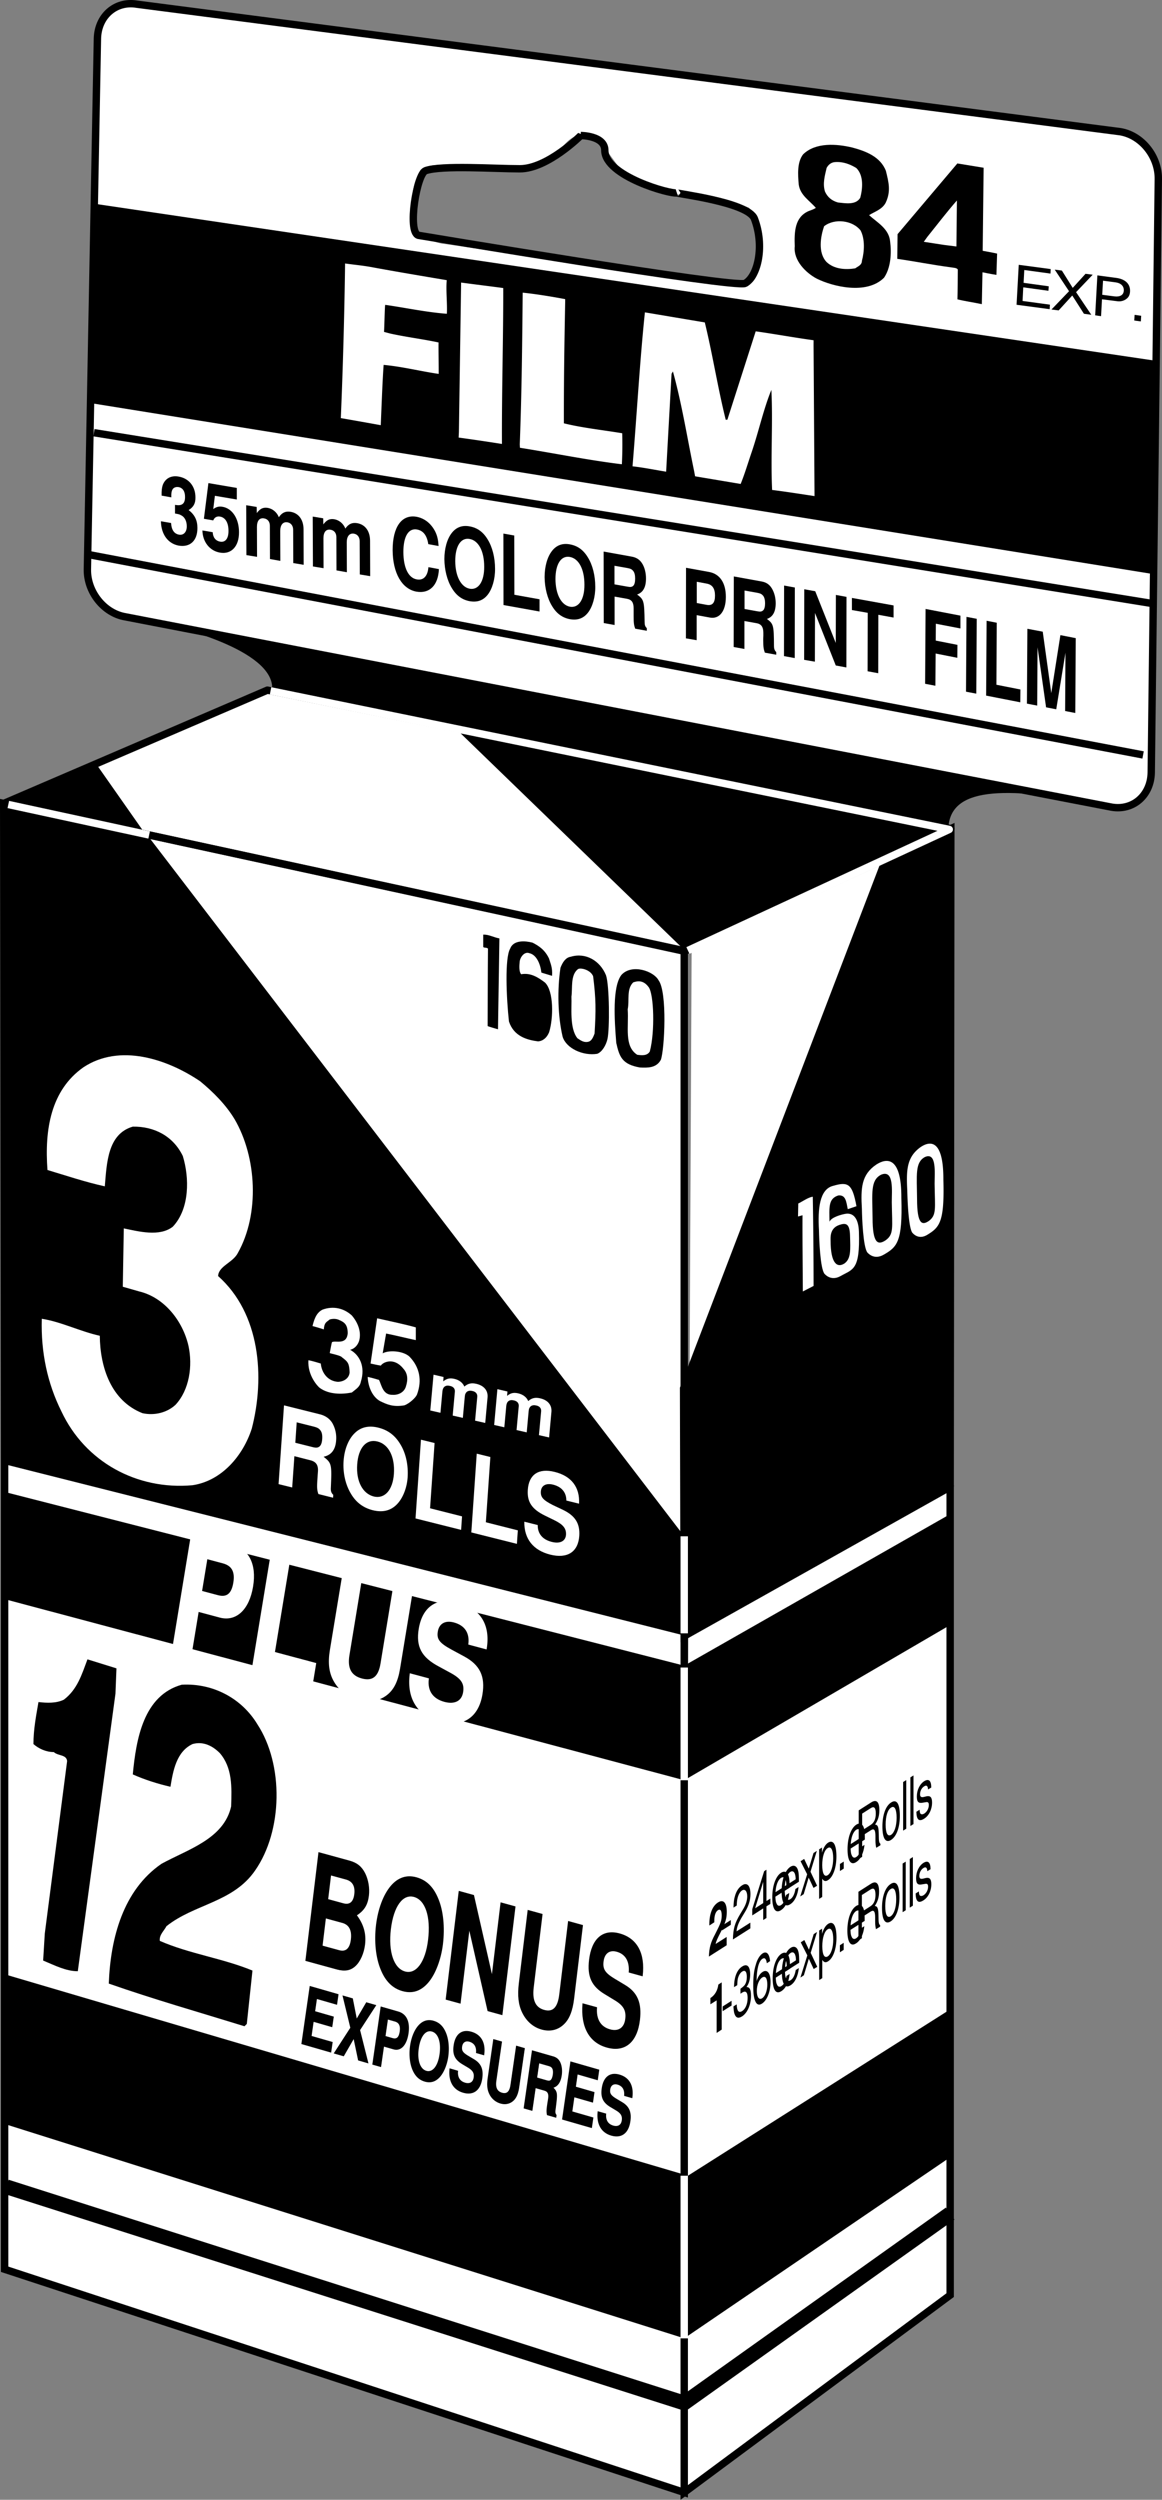 <svg xmlns="http://www.w3.org/2000/svg" xmlns:xlink="http://www.w3.org/1999/xlink" width="157.303" height="338.174"><rect width="100%" height="100%" fill="#808080" stroke="none"/><defs><path id="a" d="M1.016-4.719.578.125l1.375.313.266-2.907c.062-.61.437-.875 1.015-.734.47.094.704.39.672.781L3.61.813l1.375.312.266-2.906c.047-.594.438-.875 1.016-.735.468.094.703.391.671.782L6.641 1.5l1.375.313.312-3.438c.094-.938-.484-1.625-1.531-1.86-.672-.156-1.14-.03-1.61.376-.203-.516-.718-.907-1.359-1.047-.61-.14-1.015-.047-1.5.343l.047-.593Zm0 0"/><path id="b" d="m3.125-3.531 2.14.547c.813.203 1.11.671 1.048 1.546L6.28-1c-.015.281-.031.531-.047.703-.062 1-.046 1.344.141 1.89l1.984.5.032-.39c-.266-.25-.36-.516-.329-.969.141-3.171.11-3.328-.984-4.187 1.047-.219 1.625-.953 1.703-2.266a4.062 4.062 0 0 0-.53-2.311c-.375-.594-.938-.985-1.703-1.172l-4.828-1.203L.984.25l1.844.453Zm.125-1.813.188-2.765 2.25.562c.53.14.734.234.953.516.218.281.28.656.25 1.156-.032.516-.157.89-.407 1.063-.234.156-.453.171-.984.03Zm0 0"/><path id="c" d="M5.563-9.625c-1.25-.313-2.329-.094-3.157.703C1.531-8.094.97-6.719.86-5.109c-.109 1.578.25 3.187.985 4.406C2.547.5 3.53 1.219 4.812 1.547c1.282.312 2.329.094 3.172-.703.844-.797 1.438-2.219 1.547-3.719.11-1.672-.234-3.281-.984-4.5-.719-1.203-1.672-1.922-2.985-2.25Zm-.11 1.875c1.516.375 2.375 2.078 2.219 4.39C7.516-1.171 6.422.048 4.938-.312 3.421-.703 2.546-2.405 2.703-4.64c.156-2.265 1.235-3.5 2.75-3.109zm0 0"/><path id="d" d="m3.563-9.953-1.844-.453L.984.25l6.172 1.547.125-1.828-4.328-1.094Zm0 0"/><path id="e" d="M8.016-5.531C8.14-7.734 7-9.266 4.719-9.828c-2.172-.547-3.5.344-3.64 2.422-.11 1.64.546 2.625 2.343 3.5l1.219.594c1.218.593 1.656 1.124 1.609 1.984-.063.875-.813 1.25-1.922.969-1.266-.313-1.922-1.125-1.906-2.282L.609-3.094C.563-.78 1.813.781 4.11 1.36c2.313.579 3.782-.343 3.938-2.53.11-1.673-.547-2.72-2.188-3.516l-1.39-.657c-1.313-.672-1.672-1.062-1.625-1.843.062-.797.687-1.157 1.656-.922 1.172.296 1.797 1.062 1.797 2.156zm0 0"/><path id="f" d="m1.688-2.25 3.406.469.047-.61-3.407-.468.094-1.735 3.547.485.031-.61-4.328-.578L.781.11l4.485.594.03-.61-3.702-.5zm0 0"/><path id="g" d="m3.516-2.313 2.25-2.359-.97-.125L3.063-2.89 1.595-5.234l-.97-.126 1.938 2.921L.187.033l.97.124L3-1.859 4.578.609l1 .141zm0 0"/><path id="h" d="m1.703-2.063 1.969.25c.484.079.86 0 1.219-.218.39-.25.578-.563.609-1.063.063-1.015-.61-1.687-1.844-1.86l-2.578-.343L.781.11l.797.11Zm.031-.609.11-1.906L3.5-4.36c.781.093 1.188.53 1.156 1.125-.031.578-.484.875-1.265.78zm0 0"/><path id="i" d="M1.688-.547.796-.672.75.094l.89.125zm0 0"/><path id="j" d="m1.422-3.719-1.203.766v.64l1.203-.765zm0 0"/><path id="k" d="M2.531-2.39.656-1.204c.063-.578.219-1.031.64-1.781l.5-.829c.5-.812.75-1.624.75-2.421 0-.563-.108-1-.327-1.22-.203-.187-.469-.202-.797.016-.453.282-.797.782-.984 1.485-.126.406-.172.844-.188 1.531l.438-.281c.015-.453.046-.734.109-.984.11-.47.328-.875.594-1.047.406-.266.718.093.718.796 0 .516-.171 1.063-.484 1.61l-.469.781C.422-2.328.203-1.562.172-.109l2.36-1.5zm0 0"/><path id="l" d="M1.625-2.625v1.578l.438-.281v-1.578l.53-.328v-.72l-.53.329v-4.234l-.313.203-1.61 5.14v.844zm0-.719L.531-2.64l1.094-3.578Zm0 0"/><path id="m" d="M2.547-3.734c0-.735-.016-1.141-.094-1.438-.156-.687-.578-.89-1.062-.578C.67-5.281.203-3.984.203-2.422c0 1.563.438 2.219 1.172 1.735.61-.375 1.016-1.25 1.125-2.329l-.422.266c-.11.672-.344 1.156-.687 1.375-.266.172-.485.094-.61-.219-.11-.203-.14-.468-.156-.922ZM.64-3.125c.046-.906.328-1.672.75-1.938.421-.265.718.141.718 1zm0 0"/><path id="n" d="m1.469-3.39.86-2.829-.454.297-.64 2.11-.626-1.313-.484.313.89 1.765-.937 3 .469-.312.672-2.235.656 1.39.484-.296Zm0 0"/><path id="o" d="m.266 1.797.421-.266V-.937c.22.359.47.406.797.187.688-.438 1.125-1.703 1.125-3.203 0-1.594-.421-2.297-1.125-1.86-.359.235-.64.704-.828 1.36v-.703l-.39.25zm1.156-6.875c.453-.297.75.25.75 1.39 0 1.079-.297 2-.75 2.282-.453.281-.734-.25-.734-1.375 0-1.11.28-2.016.734-2.297zm0 0"/><path id="p" d="m.953-1.563-.515.329v.953L.953-.61zm0 0"/><path id="q" d="m.922-3.438 1.203-.765c.422-.266.594 0 .594.797v.594c0 .406.047.765.11 1l.562-.344v-.203c-.172-.11-.22-.344-.22-1.204-.015-1.062-.108-1.343-.5-1.39.407-.625.579-1.188.579-1.953 0-1.125-.39-1.5-1.11-1.047L.454-6.875v6.578l.469-.297zm0-.734v-2.266l1.125-.718c.25-.157.422-.188.531-.078.125.125.188.375.188.765 0 .766-.22 1.266-.72 1.578zm0 0"/><path id="r" d="M1.36-5.719C.624-5.25.186-4.03.186-2.469.188-.844.625-.188 1.36-.656c.75-.485 1.188-1.703 1.188-3.266 0-1.64-.422-2.297-1.188-1.797zm0 .688c.468-.313.75.218.75 1.39 0 1.11-.297 2-.75 2.297-.47.282-.735-.234-.735-1.39 0-1.125.266-2.016.734-2.297zm0 0"/><path id="s" d="m.766-7.063-.422.266v6.578l.422-.265zm0 0"/><path id="t" d="M2.188-4.797c0-.937-.344-1.234-.954-.86-.609.391-1 1.204-1 2.063 0 .75.22.969.829.844l.39-.063c.281-.062.406.047.406.376 0 .468-.25.921-.609 1.156-.219.14-.422.14-.531.015-.063-.109-.094-.218-.11-.53l-.437.28C.188-.437.532-.14 1.219-.578c.656-.406 1.078-1.266 1.078-2.188 0-.703-.235-.953-.75-.843l-.39.093c-.345.079-.485-.046-.485-.375 0-.421.203-.843.547-1.062.328-.219.515-.063.531.422zm0 0"/><path id="u" d="m1.11-3.703.234-.156c.468-.297.734-.063.734.718 0 .813-.281 1.485-.734 1.782-.469.296-.719 0-.75-.907l-.438.282c.032.484.063.812.157 1.046.187.516.53.61 1.015.297.719-.468 1.203-1.562 1.203-2.78 0-.845-.172-1.188-.61-1.188.329-.438.5-1.016.5-1.672 0-1.125-.405-1.532-1.077-1.11C.625-6.937.25-5.953.234-4.594l.438-.265c.015-.407.031-.641.078-.875.11-.438.313-.797.594-.97.39-.25.625.016.625.735 0 .453-.094.797-.282 1.078-.125.157-.28.297-.578.516zm0 0"/><path id="v" d="M2.484-6.438c-.093-.984-.468-1.375-1-1.046-.39.25-.75.828-.937 1.546-.25.797-.344 1.625-.344 2.813 0 1.11.094 1.75.313 2.188.187.406.5.5.875.25.687-.438 1.156-1.641 1.156-2.922 0-1.188-.438-1.766-1.078-1.36-.344.219-.61.625-.813 1.235.016-1.625.297-2.704.797-3.016.313-.203.516.016.594.61zm-1.062 2.22c.422-.266.687.093.687.968 0 .813-.296 1.594-.703 1.844-.406.265-.718-.14-.718-.985 0-.812.296-1.546.734-1.828zm0 0"/><path id="w" d="m2.547-2.75-1.5.953c.094-.406.219-.687.734-1.687.61-1.204.782-1.797.782-2.657 0-1.25-.47-1.75-1.204-1.265C.625-6.938.203-5.875.203-4.516v.22l.672-.438v-.204c0-.718.172-1.234.5-1.437.313-.203.5.063.5.703 0 .719-.125 1.047-.906 2.578-.594 1.11-.781 1.781-.828 3l2.406-1.531Zm0 0"/><path id="x" d="M1.188-5.156V-.75l.687-.453v-6.39l-.453.296c-.11.813-.469 1.438-1.078 1.828v.844Zm0 0"/><path id="y" d="m2.14-2.86 2.516.72.203-1.344-2.515-.72.25-1.765 2.719.782.187-1.329-3.797-1.093L.578.17 4.5 1.298 4.688-.03 1.844-.843Zm0 0"/><path id="z" d="m3.61-3.094 2.17-3.344-1.265-.359-1.329 2.281-.562-2.828-1.297-.375L2.375-3.39.172.047l1.234.36L2.813-2 3.421.984l1.297.375zm0 0"/><path id="A" d="m2.047-2.313 1.344.391c.968.281 1.718-.547 1.953-2.14.218-1.547-.235-2.563-1.36-2.891l-2.296-.672L.563.156 1.64.47Zm.187-1.328.344-2.343 1 .296c.594.172.781.61.672 1.407-.11.797-.422 1.11-1.016.937zm0 0"/><path id="B" d="M3.969-7.078c-.735-.203-1.406-.047-1.969.547-.563.61-1 1.61-1.156 2.781C.672-2.594.797-1.406 1.14-.531c.359.86.906 1.375 1.656 1.594.75.218 1.39.03 1.953-.547.547-.594 1-1.641 1.156-2.75.172-1.22.078-2.391-.297-3.25-.359-.875-.875-1.375-1.64-1.594zM3.78-5.734c.875.265 1.297 1.5 1.047 3.187C4.594-.953 3.844-.062 2.984-.312c-.89-.25-1.312-1.485-1.062-3.126.234-1.64.969-2.546 1.86-2.296zm0 0"/><path id="C" d="M5.156-4.14c.235-1.61-.375-2.688-1.703-3.079-1.265-.375-2.11.282-2.328 1.797-.172 1.203.156 1.922 1.172 2.516L3-2.484c.688.406.922.796.828 1.421-.094.641-.547.938-1.203.75-.75-.218-1.078-.812-.984-1.64L.562-2.266C.391-.562 1.032.563 2.391.954c1.343.39 2.265-.329 2.5-1.907.187-1.235-.141-1.985-1.063-2.547l-.797-.469c-.75-.453-.953-.734-.86-1.312.079-.578.517-.844 1.063-.688.688.203 1 .735.922 1.547zm0 0"/><path id="D" d="M4.75-6.734 3.984-1.47C3.86-.516 3.47-.172 2.797-.359 2.109-.563 1.875-1.094 2-2.047l.766-5.265-1.079-.313-.765 5.266C.797-1.47.844-.813 1.14-.234a2.334 2.334 0 0 0 1.468 1.25c.625.187 1.22.062 1.672-.344.422-.375.688-.922.813-1.813l.765-5.265Zm0 0"/><path id="E" d="m2.125-2.594 1.219.36c.484.14.64.453.547 1.093l-.047.329c-.031.203-.063.39-.078.515-.094.734-.11.969-.047 1.375l1.172.344.046-.281C4.798.953 4.75.75 4.798.42c.297-2.296.281-2.421-.313-3.03.625-.172 1.016-.735 1.157-1.672.078-.625.03-1.235-.188-1.688-.156-.422-.484-.703-.922-.828L1.704-7.61.578.17l1.094.313zm.188-1.344.296-2.03 1.297.374c.297.094.438.172.547.375.078.203.125.485.078.844-.062.375-.187.656-.312.781-.14.11-.313.125-.61.031zm0 0"/><path id="F" d="m1.047.297 4.187 1.156c1.079.281 1.829.172 2.485-.422.656-.578 1.156-1.718 1.297-2.89.171-1.438-.172-2.72-1.11-3.985 1.032-.656 1.485-1.39 1.64-2.64a5.559 5.559 0 0 0-.515-3.032c-.453-.89-1.062-1.39-2.047-1.671l-4.171-1.141Zm3.375-11.594 2.078.578c.906.25 1.297.938 1.172 2.016-.14 1.11-.656 1.547-1.563 1.297l-2.078-.578Zm-.703 5.813L6-4.844c.938.25 1.344 1.047 1.203 2.297-.156 1.235-.719 1.735-1.656 1.485l-2.281-.641zm0 0"/><path id="G" d="M6.766-13.484c-1.297-.36-2.454.015-3.391 1.156-1.016 1.172-1.734 3.094-2 5.265-.25 2.204-.031 4.375.64 6C2.657.516 3.61 1.47 4.938 1.829c1.329.375 2.47 0 3.422-1.14.97-1.11 1.735-3.094 1.985-5.157.265-2.281.047-4.5-.625-6.11-.656-1.608-1.594-2.53-2.953-2.905Zm-.282 2.578c1.563.437 2.329 2.703 1.954 5.875C8.078-2.016 6.78-.313 5.25-.734c-1.563-.422-2.328-2.704-1.969-5.797.375-3.094 1.64-4.797 3.203-4.375zm0 0"/><path id="H" d="m6.531 1.797 1.922.531 1.766-14.625-1.922-.531-1.203 9.953-2.5-10.969-1.953-.547L.875.234l1.906.532L4-9.344Zm0 0"/><path id="I" d="M8.219-12.844 7.016-2.922c-.204 1.75-.891 2.438-2.094 2.094-1.203-.328-1.672-1.328-1.469-3.078l1.203-9.922-1.906-.531-1.203 9.921C1.359-2.813 1.484-1.546 2-.5 2.563.64 3.484 1.438 4.61 1.734c1.124.313 2.171.079 2.968-.687.75-.703 1.156-1.813 1.344-3.438l1.203-9.921Zm0 0"/><path id="J" d="M8.969-8.031c.36-3.016-.719-5.047-3.078-5.688-2.235-.625-3.72.672-4.063 3.5-.281 2.281.328 3.578 2.14 4.656l1.25.766c1.235.75 1.641 1.422 1.5 2.61C6.579-.97 5.782-.423 4.61-.75c-1.296-.36-1.937-1.422-1.796-3L.937-4.266c-.25 3.172.891 5.25 3.282 5.907 2.39.656 4.031-.688 4.39-3.672.282-2.313-.328-3.719-1.968-4.703l-1.422-.844c-1.313-.813-1.657-1.328-1.532-2.406.126-1.094.829-1.641 1.829-1.36 1.203.328 1.796 1.313 1.671 2.813zm0 0"/><path id="K" d="m4.516-4.422 2.984.797c2.14.578 3.86-1.016 4.36-4.094.5-3.031-.547-5.047-2.985-5.703l-5.156-1.375L1.219.328l2.406.64Zm.421-2.61.75-4.53 2.235.593c1.281.344 1.766 1.235 1.5 2.766-.25 1.562-.969 2.11-2.25 1.765zm0 0"/><path id="L" d="m6.188-14.14-2.407-.641L1.281.344l7.985 2.14.421-2.593-5.578-1.5zm0 0"/><path id="M" d="M10.578-12.969 8.891-2.719C8.578-.89 7.703-.219 6.203-.625c-1.5-.406-2.078-1.453-1.766-3.281l1.688-10.25-2.406-.64L2.03-4.547c-.281 1.702-.14 3 .5 4.124.69 1.22 1.83 2.095 3.236 2.47 1.421.375 2.734.156 3.75-.594C10.453.734 11-.375 11.28-2.078l1.688-10.25zm0 0"/><path id="N" d="M11.453-7.922c.5-3.125-.828-5.281-3.781-6.062-2.797-.75-4.703.515-5.188 3.453-.39 2.344.329 3.734 2.61 4.937l1.562.844C8.22-3.922 8.703-3.172 8.5-1.953 8.281-.672 7.25-.156 5.812-.547 4.173-.984 3.406-2.109 3.61-3.75l-2.343-.625c-.375 3.266 1.03 5.5 4 6.281 3.015.813 5.093-.515 5.609-3.61.39-2.374-.344-3.89-2.406-4.984l-1.766-.968c-1.64-.89-2.062-1.469-1.89-2.563.187-1.14 1.093-1.656 2.343-1.328 1.516.406 2.219 1.485 2.047 3.031zm0 0"/><path id="O" d="M2.188-3.594c.53.094.562.094.828.235.484.234.765.812.765 1.468.016.782-.422 1.266-1.047 1.157-.656-.11-1.03-.657-1.078-1.579L.281-2.546C.312-.78 1.234.484 2.703.75 4.25 1 5.234.062 5.22-1.656c0-1.032-.375-1.782-1.188-2.407.672-.406.938-.921.922-1.718 0-1.485-.89-2.578-2.281-2.813C1.64-8.78.844-8.328.516-7.422c-.11.39-.157.688-.141 1.406l1.313.235c-.016-.469.015-.703.093-.922.125-.36.453-.531.875-.469.563.094.89.563.89 1.313.017.906-.405 1.25-1.233 1.109l-.126-.016zm0 0"/><path id="P" d="m4.922-8.016-3.844-.656-.61 4.828 1.266.219c.157-.406.485-.594.922-.516.719.125 1.14.829 1.14 1.907.017 1.03-.405 1.609-1.124 1.484-.625-.11-.969-.563-1.016-1.281l-1.39-.235c.03 1.547.984 2.766 2.39 3C4.187 1 5.234-.125 5.22-2.03c0-1.828-.907-3.219-2.235-3.438-.468-.078-.828 0-1.25.313l.22-1.797 2.968.5zm0 0"/><path id="Q" d="M.563-6.64.593.11l1.438.234-.015-4.047c0-.844.359-1.266.968-1.156.485.078.782.453.782 1L3.78.64l1.406.25-.015-4.047c0-.828.375-1.266.969-1.172.484.078.78.469.78 1.016l.016 4.5 1.407.234-.016-4.781c0-1.313-.656-2.204-1.75-2.391-.687-.11-1.172.11-1.594.734-.265-.671-.828-1.14-1.5-1.265-.625-.094-1.03.093-1.484.703l-.016-.828Zm0 0"/><path id="R" d="M6.64-5.219c-.046-.828-.171-1.39-.468-1.984-.563-1.078-1.438-1.766-2.5-1.969-2.016-.36-3.25 1.36-3.25 4.5C.438-1.562 1.672.594 3.64.953c1.78.313 2.953-.86 3.046-3.047l-1.421-.265C5.172-1.141 4.594-.531 3.687-.703c-1.14-.203-1.796-1.578-1.812-3.688 0-2.125.688-3.265 1.844-3.062.844.156 1.344.781 1.531 1.984zm0 0"/><path id="S" d="M3.797-9.14c-1-.188-1.813.109-2.422.89-.64.813-1 2.11-1 3.547C.391-3.25.75-1.813 1.391-.781 2 .234 2.797.797 3.812.984c1.016.172 1.813-.093 2.438-.89.61-.781 1-2.125.984-3.5 0-1.5-.359-2.938-1-3.969-.625-1.031-1.406-1.578-2.437-1.766zm0 1.703C5-7.22 5.766-5.782 5.766-3.688c.015 2-.782 3.187-1.954 2.984C2.625-.922 1.86-2.391 1.845-4.438c0-2.046.765-3.218 1.953-3zm0 0"/><path id="T" d="M2.234-9.266.766-9.53.78.14l4.875.875V-.641L2.25-1.25Zm0 0"/><path id="U" d="m2.25-3.438 1.672.297c.64.11.906.5.906 1.297v1.047c0 .906.031 1.219.219 1.703l1.562.281V.829c-.234-.219-.296-.437-.296-.86-.047-2.843-.094-3-1.016-3.687C6.109-4 6.5-4.703 6.5-5.89c0-.765-.188-1.515-.531-2.046-.328-.516-.782-.797-1.39-.907L.765-9.53.78.14l1.47.266Zm-.016-1.656v-2.515L4-7.297c.406.078.578.156.766.39.187.22.265.579.265 1.032 0 .469-.078.813-.265.984-.172.157-.36.188-.766.11Zm0 0"/><path id="V" d="m2.188-3 1.796.328c1.297.235 2.157-.875 2.157-2.797 0-1.922-.829-3.11-2.282-3.375L.75-9.406.734.14l1.454.25zm.015-1.64v-2.876l1.344.25c.765.141 1.125.657 1.125 1.625 0 .985-.36 1.391-1.125 1.25zm0 0"/><path id="W" d="m2.219-3.375 1.656.297c.625.11.906.515.906 1.297v.39c-.015.235-.015.47-.015.61 0 .906.046 1.203.218 1.687l1.547.281V.845C6.313.609 6.22.406 6.22-.016c-.016-2.812-.063-2.953-.953-3.64.796-.266 1.187-.969 1.187-2.125 0-.766-.203-1.485-.531-2.016-.313-.516-.75-.812-1.36-.922l-3.78-.687L.765.14l1.453.265ZM2.234-5v-2.5l1.75.313c.407.078.579.171.766.39.172.219.266.578.266 1.016 0 .468-.094.812-.266.968-.172.157-.36.204-.766.125zm0 0"/><path id="X" d="M2.078-9.172.625-9.437.609.108l1.454.266Zm0 0"/><path id="Y" d="m4.938.89 1.437.266.016-9.547-1.438-.265-.016 6.5-2.78-7-1.485-.266L.656.125l1.453.25.016-6.594Zm0 0"/><path id="Z" d="m3.734-7.234 2.063.375V-8.5L.157-9.516v1.641l2.14.375L2.28.406l1.44.266Zm0 0"/><path id="aa" d="m2.11-3.953 2.937.578.016-1.75-2.938-.578.016-2.281 3.328.64v-1.734L.75-9.984.687.14l1.391.265Zm0 0"/><path id="ab" d="m2.031-9.75-1.39-.266L.578.11l1.39.266Zm0 0"/><path id="ac" d="M2.172-9.719.797-9.984.734.14l4.625.906.016-1.734-3.25-.641Zm0 0"/><path id="ad" d="M2.047-7.5 3.203.625l1.375.266 1.25-7.657-.047 7.891 1.375.266.063-10.125-2.078-.407-1.235 7.844L2.75-9.609.672-10 .609.125 2 .391Zm0 0"/></defs><path fill="#fff" d="M94.368 10.388 80.075 8.517 40.755 3.5 18.196.528l-1.762.094-1.558.836-1.266 1.688-.41 1.746-.09 3.629-1.312 69.312.531 1.961 1.234 1.621 1.68 1.492 2.05.63 19.895 3.8 34.817 6.672 36.926 7.121 29.828 5.918 12.746 2.207 1.5-.313 1.246-.734.828-.969.527-1.453.348-2.078.11-28.496.503-28.316.258-18.688.016-4.808-.668-1.88-.676-1.206-.965-1.079-1.469-1.03-1.363-.29-14.512-1.969-28.671-3.703-14.149-1.855-1.02 16.164c2.747.363 5.544.605 8.028 1.547 2.77 2.422 1.871 10.261-.117 10.332-.164.64-42.145-5.64-41.453-5.473-1.399-.285-2.88-1.027-3.543-2.254-.508-2.847-.856-5.168.664-7.722 1.273-1.024 3.664-.57 5.152-.551 4.281.68 10.156 1.375 12.844-1.489 1.133-.62 2.011-2.64 3.683-2.62 3.922.269 4.32 5.011 7.825 6.406 2.105 1.078 4.492 1.5 6.918 1.824l1.02-16.164m-.743 118.445 33.879-16.531-90.88-18.969-34.874 15.031 91.875 20.47"/><path fill="#fff" d="M128.626 310.333v-198l-35 16.5-1 208 36-26.5m-36 26.5.25-208-92.25-20 .5 198 91.5 30"/><path d="M22.18 84.396c1.012.246 15.067 3.422 14.665 8.91-.008.078 91.543 18.5 91.535 18.781.203-5.496 7.199-5.832 20.535-3.27L22.18 84.397"/><path fill="none" stroke="#000" d="M150.505 109.196c2.894.485 5.285-1.609 5.34-4.675l.957-80.282c.054-3.062-2.246-5.937-5.137-6.421L18.528.568c-2.89-.485-5.281 1.609-5.34 4.671L11.83 77.017c-.055 3.062 2.246 5.941 5.137 6.426zM.626 198.083v108.903l92 30.195v-208.5L.5 108.696Zm128 2.813v109.59l-36 26.695V221.083"/><path d="m19.45 112.33 73.176 95.503v13.418l-92-23.168L.5 108.696l18.95 3.633"/><path fill="none" stroke="#000" stroke-linejoin="round" d="m92.774 128.646 35.942-16.54L36.2 93.362.5 108.696Zm0 0"/><path d="m61.638 98.513 67.078 13.594-35.942 16.539zm-48.657 4.781-12.48 5.402 19.332 4.364zm0 0"/><path stroke="#000" d="m128.626 201.146.09-89.04-8.778 4.094-27.398 71.621.086 33.512 36-20.187"/><path d="m.626 216.333 92 24.5 36-21v-15l-36 20.5-92-23.5v14.5m0 71 92 29 36-24.5v-20l-35.5 22.5-92.5-27.25v20.25"/><path fill="none" stroke="#000" stroke-width="2" d="m.876 295.833 91.75 29.25 36-25.625"/><path d="M119.93 23.13c.368 1.512.711 2.758-.05 4.332-.508.899-1.457 1.156-2.23 1.645 1.116 1.007 2.687 1.836 2.847 3.55.21 1.582.098 3.57-.82 4.91-2.371 2.368-7.012 1.176-9.118.126-1.48-.786-3.175-2.473-2.972-4.368-.07-1.984-.004-3.925 1.855-4.761.32-.133.68-.22 1-.442-.855-.996-2.101-1.691-2.312-3.136-.121-1.356-.239-3.028.586-4.102 1.691-1.648 4.53-1.438 6.691-.918 1.754.473 3.777 1.215 4.524 3.164"/><path fill="#fff" d="M115.915 22.724c1.027 1.008.871 2.762.543 4.023-.598 1.031-2.04.746-3.031.645-.809-.235-1.391-.696-1.743-1.465-.347-1.086-.019-2.18.22-3.215.257-.469.636-.746 1.132-.785 1.129-.078 2.027.293 2.879.797"/><path d="M129.661 36.466c-.14-.266-.66-.238-.988-.309-2.414-.32-4.82-.796-7.207-1.14l.039-3.34 8.094-9.566 3.558.582-.129 11.234c.617.121 1.274.226 1.953.379l-.093 2.883c-.989-.153-1.899-.368-1.887-.356l-.09 4.313c-1.125-.239-2.398-.418-3.3-.653.038-1.144.042-3.03.05-4.027"/><path fill="#fff" d="m127.806 33.134-2.75-.422.48-.668c1.371-1.7 2.633-3.36 4.004-4.926l-.066 6.227-1.668-.211m-11.309-1.961c.621 1.18.512 2.89.184 4.105-.008.586-.516.739-.915 1.028-1.359.21-2.843.105-3.87-.856-1.208-1.277-.801-3.496-.337-4.843 1.41-1.114 3.872-.801 4.938.566M31.74 151.376c3.023 5.145 3.429 12.86.452 18.14-.676 1.31-2.617 1.759-2.664 3.114 5.688 5.055 6.363 13.629 4.559 20.621-1.172 3.656-4.063 7.086-8.031 7.672-7.536.676-14.532-3.16-17.735-9.973-1.894-3.793-2.797-7.988-2.664-12.547 2.617.407 5.192 1.715 7.852 2.301.047 4.29 1.535 8.801 5.777 10.473 1.668.36 3.34-.09 4.469-1.129 1.894-2.031 2.344-5.281 1.758-7.988-.766-3.34-3.25-6.543-6.676-7.356l-2.215-.633.137-7.894c1.984.406 4.828 1.172 6.632-.227 2.301-2.437 2.258-6.632 1.356-9.566-1.309-2.707-3.883-4.016-6.77-3.973-3.43.996-3.52 4.965-3.789 8.078-2.664-.586-5.191-1.441-7.761-2.21-.407-5.461.449-10.786 4.87-13.899 4.923-3.246 11.329-1.125 15.798 1.895 1.757 1.445 3.472 3.16 4.644 5.101m13.211 30.188c-.035-.016-.203.898-.312 1.476-.004.047 1.507.328 1.632.559.887.648 1.004.894 1.059 2.058-.066.856-.871 1.274-1.602 1.278-1.312-.106-2.164-1.137-2.304-2.477-.313-.09-1.121-.347-1.672-.449-.14 2.066 1.281 3.566 1.539 3.75 1.223.894 2.98.89 4.336.621.539-.453 1.082-.723 1.219-1.445.66-2.098-.2-3.66-1.446-4.332.586-.137 1.028-.614 1.22-1.219.335-1.219-.18-2.484-.993-3.43-1.086-.992-2.54-1.32-3.985-.777-.875.45-1.132 1.418-1.34 2.223-.042-.051 1.594.449 1.532.449.074-.942.336-.969.812-1.356.5-.132.946-.09 1.309.094.7.3 1.11.645 1.117 1.777-.14 1.657-1.691.93-2.12 1.2m6.362 5.113c.348.723.52 2.074 1.864 2.016.765.046 1.53-.36 1.757-1.082.317-.95.282-1.801-.351-2.477-1.246-1.563-2.754-.863-3.024-.395-.59-.093-.722-.136-1.394-.28l.89-6.122c1.758.406 3.485.746 5.235 1.23v1.727c-1.297-.277-2.684-.625-4.02-.894-.125.66-.332 1.96-.464 2.68.8-.466 2.777-.356 3.636.456 1.352 1.399 1.727 3.188 1.004 5.125-.152.383-.965 1.18-1.699 1.453-1.54.262-2.367-.125-3.313-.578-1.101-.636-1.613-2.05-1.66-3.27.742.153 1.516.419 1.54.41"/><path d="m15.63 229.126-5.098 37.543c-1.625 0-3.16-.812-4.691-1.445l.222-3.653 3.024-23.332c-.09-.902-1.219-.675-1.805-1.218-1.039 0-2.031-.45-2.754-1.082 0-1.985.363-3.836.68-5.684 1.172.133 2.39.18 3.43-.316 1.847-1.399 2.437-3.43 3.203-5.461l3.925 1.218-.136 3.43m19.222 4.152c3.567 5.458 3.43 14.395-.316 19.762-2.977 4.332-8.21 4.516-12 7.535-.363.68-.996 1.176-.902 1.989 4.015 1.757 8.48 2.343 12.543 4.015l-.766 7.219-.316.316c-6.137-1.894-12.32-3.656-18.368-5.773.227-6.14 1.942-12.637 7.13-16.203 3.523-1.942 8.44-3.336 9.433-7.762.09-2.617.18-5.234-1.535-7.219-.992-.992-2.258-1.625-3.7-1.218-2.167 1.039-2.617 3.566-2.98 5.777-1.758-.406-3.473-.95-5.098-1.672.454-4.781 1.446-10.691 6.633-12.137 4.242-.226 8.121 1.852 10.242 5.371M12.567 27.532l143.649 21.239-.2 28.875-143.75-23.114.301-27"/><path fill="#fff" d="M60.477 37.903c-.132 1.372.098 3.282.012 4.547-2.86-.222-5.558-.812-8.336-1.21-.066.003-.117 3.05-.168 3.66l.852.226c2.16.477 4.336.735 6.531 1.203-.016 1.094.027 3.008.016 4.254-2.586-.383-4.836-.972-7.45-1.222-.164 2.253-.277 5.558-.39 8.164.105.004-5.414-.97-5.406-.961.28-6.598.488-14.059.578-20.922 1.02.152 2.312.265 3.472.476 3.54.653 6.89 1.211 10.29 1.785m7.648 1.063c.015 6.676-.211 14.129-.176 21.094a284.725 284.725 0 0 0-5.863-.867l.035-.739.3-20.23c1.852.254 3.856.492 5.704.742m8.383 1.5v.406c-.11 5.64-.188 10.852-.176 16.395 2.535.625 5.223.898 7.898 1.344.04 1.406.024 2.761-.047 4.195-4.55-.547-9.246-1.512-13.796-2.23l-.028-.45c.27-6.848.336-13.957.399-20.535 1.75.176 3.984.543 5.75.875m18.902 3.152c1.055 4.317 1.75 8.82 2.832 13.164h.223l3.836-11.96c2.476.347 5.312.863 7.836 1.206l-.004.645.132 20.441c-1.984-.3-3.82-.593-5.742-.832-.21-4.441.121-9.113-.101-13.539-1.067 2.606-1.711 5.614-2.664 8.41-.524 1.536-.922 2.899-1.493 4.317l-6.168-1.035-.132-.707c-.942-4.524-1.657-9.09-2.871-13.48l-.184.316-.734 13.246c-1.442-.23-2.985-.551-4.551-.727.582-6.96.976-14.094 1.676-20.828l8.109 1.363"/><g fill="#fff" transform="translate(-193.874 -274.167)"><use xlink:href="#a" width="100%" height="100%" x="251.546" y="464.854"/><use xlink:href="#a" width="100%" height="100%" x="260.192" y="466.815"/></g><g fill="#fff" transform="translate(-193.874 -274.167)"><use xlink:href="#b" width="100%" height="100%" x="230.601" y="474.69"/><use xlink:href="#c" width="100%" height="100%" x="239.525" y="476.925"/><use xlink:href="#d" width="100%" height="100%" x="249.141" y="479.334"/><use xlink:href="#d" width="100%" height="100%" x="256.693" y="481.226"/><use xlink:href="#e" width="100%" height="100%" x="264.245" y="483.117"/></g><g transform="translate(-193.874 -274.167)"><use xlink:href="#f" width="100%" height="100%" x="330.707" y="315.288"/><use xlink:href="#g" width="100%" height="100%" x="336.029" y="316.003"/><use xlink:href="#h" width="100%" height="100%" x="341.35" y="316.718"/><use xlink:href="#i" width="100%" height="100%" x="346.672" y="317.433"/></g><g transform="translate(-193.874 -274.167)"><use xlink:href="#j" width="100%" height="100%" x="291.384" y="537.632"/><use xlink:href="#k" width="100%" height="100%" x="292.92" y="536.65"/><use xlink:href="#l" width="100%" height="100%" x="295.568" y="534.959"/><use xlink:href="#m" width="100%" height="100%" x="298.216" y="533.267"/><use xlink:href="#m" width="100%" height="100%" x="299.478" y="532.46"/><use xlink:href="#n" width="100%" height="100%" x="302.125" y="530.768"/><use xlink:href="#o" width="100%" height="100%" x="304.494" y="529.255"/><use xlink:href="#p" width="100%" height="100%" x="307.142" y="527.563"/><use xlink:href="#m" width="100%" height="100%" x="308.404" y="526.757"/><use xlink:href="#q" width="100%" height="100%" x="309.666" y="525.95"/><use xlink:href="#r" width="100%" height="100%" x="313.141" y="523.73"/><use xlink:href="#s" width="100%" height="100%" x="315.789" y="522.038"/><use xlink:href="#s" width="100%" height="100%" x="316.771" y="521.41"/><use xlink:href="#t" width="100%" height="100%" x="317.754" y="520.782"/></g><g transform="translate(-193.874 -274.167)"><use xlink:href="#j" width="100%" height="100%" x="291.485" y="548.555"/><use xlink:href="#u" width="100%" height="100%" x="293.005" y="547.583"/><use xlink:href="#v" width="100%" height="100%" x="295.638" y="545.901"/><use xlink:href="#m" width="100%" height="100%" x="298.27" y="544.219"/><use xlink:href="#m" width="100%" height="100%" x="299.516" y="543.423"/><use xlink:href="#n" width="100%" height="100%" x="302.149" y="541.741"/><use xlink:href="#o" width="100%" height="100%" x="304.502" y="540.237"/><use xlink:href="#p" width="100%" height="100%" x="307.134" y="538.555"/><use xlink:href="#m" width="100%" height="100%" x="308.381" y="537.758"/><use xlink:href="#q" width="100%" height="100%" x="309.627" y="536.962"/><use xlink:href="#r" width="100%" height="100%" x="313.087" y="534.751"/><use xlink:href="#s" width="100%" height="100%" x="315.719" y="533.069"/><use xlink:href="#s" width="100%" height="100%" x="316.686" y="532.451"/><use xlink:href="#t" width="100%" height="100%" x="317.654" y="531.833"/></g><use xlink:href="#w" width="100%" height="100%" x="289.698" y="538.948" transform="translate(-193.874 -274.167)"/><use xlink:href="#x" width="100%" height="100%" x="289.698" y="549.935" transform="translate(-193.874 -274.167)"/><path fill="none" stroke="#000" d="m12.036 75.032 142.707 27.098M12.72 58.536l143.25 23.106"/><path fill="none" stroke="#fff" stroke-linejoin="round" d="M92.626 220.958v-13.125m0 33v-15.25m0 90.75v-22m-91.5-185.5 19.062 4.125m72.938 15.625 35.375-16.375-91.875-18.75"/><path fill="#fff" d="M73.184 134.736c-.03 1.343.618 3.406-.546 4.312-.645.094-1.196-.148-1.649-.68-.547-1.3-.515-2.644-.387-4.238.13-.457.387-.562.743-.629.71-.043 1.515.242 1.84 1.235m48.835 27.339c.18 5.934-.586 6.625-2.402 7.668-.633.364-1.465.47-2.184-.285-.59-.695-.738-4.7-.757-5.914-.16-2.824-.082-4.633 1.96-6.008 1.294-.824 3.41-1.289 3.383 4.54"/><path d="M120.724 162.642c.043 3.449.316 4.336-.856 5.16-1.004.648-1.742.488-1.746-3.05-.035-3.34-.316-5.087 1.16-5.84 1.785-.739 1.43 2.23 1.442 3.73"/><path fill="#fff" d="M108.063 162.81c.508-.223 1.317-.828 1.965-.918a708.9 708.9 0 0 1 .11 12.07l-1.457.75c-.024-4.457-.059-7.129-.043-10.312l-.606.171c.008-.64.035-1.675.031-1.761m19.645-3.207c.164 5.765-.535 6.437-2.195 7.453-.579.351-1.34.453-1.997-.278-.539-.675-.671-4.566-.695-5.75-.144-2.746-.074-4.503 1.793-5.84 1.184-.804 3.117-1.253 3.094 4.415"/><path d="M126.52 160.15c.04 3.355.293 4.218-.777 5.02-.918.628-1.594.472-1.598-2.97-.03-3.246-.293-4.941 1.059-5.675 1.633-.72 1.309 2.168 1.316 3.625"/><path fill="#fff" d="M115.942 163.177c-.55-2.957-1.07-3.371-3.117-2.766-1.918.438-2.121 3.184-1.96 6.008.023 1.215.167 5.219.757 5.914.719.754 1.55.649 2.184.285 1.628-.933 2.644-.746 2.468-6.004-.062-1.812-.773-2.593-1.836-2.406-.492.086-1.898.445-2.148 1.07-.023-1.933-.18-3.113 1.184-3.554 1.007-.113 1.085.8 1.289 1.855l1.18-.402"/><path d="M115.071 167.177c-.043-1.688-.562-1.762-1.445-1.469-1.313.438-1.188 1.719-1.188 2.094 0 3.156.903 3.746 1.871 3.125.91-.64.813-1.852.762-3.75"/><g transform="translate(-193.874 -274.167)"><use xlink:href="#y" width="100%" height="100%" x="234.155" y="550.486"/><use xlink:href="#z" width="100%" height="100%" x="238.969" y="551.879"/><use xlink:href="#A" width="100%" height="100%" x="243.784" y="553.271"/><use xlink:href="#B" width="100%" height="100%" x="248.598" y="554.664"/><use xlink:href="#C" width="100%" height="100%" x="254.214" y="556.289"/><use xlink:href="#D" width="100%" height="100%" x="259.028" y="557.681"/><use xlink:href="#E" width="100%" height="100%" x="264.24" y="559.189"/><use xlink:href="#y" width="100%" height="100%" x="269.451" y="560.696"/><use xlink:href="#C" width="100%" height="100%" x="274.266" y="562.089"/></g><path fill="none" stroke="#000" stroke-width=".1" d="m42.415 273.45 2.52.727.195-1.332-2.524-.727.254-1.754 2.723.782.191-1.328-3.804-1.094-1.118 7.758 3.934 1.132.195-1.332-2.855-.82zm6.277 1.172 2.172-3.336-1.258-.36-1.336 2.278-.554-2.82-1.285-.371 1.046 4.312-2.222 3.434 1.258.36 1.386-2.407.625 2.984 1.285.372zm3.246 2.184 1.352.387c.969.277 1.734-.555 1.965-2.13.222-1.554-.254-2.577-1.352-2.894l-2.328-.668-1.117 7.762 1.082.308zm.196-1.332.336-2.332 1.011.289c.575.168.79.617.676 1.406-.117.797-.437 1.094-1.012.93zm6.543-2.054c-.739-.216-1.395-.024-1.946.558-.578.61-1 1.62-1.168 2.78-.168 1.161-.058 2.333.305 3.204.352.852.89 1.375 1.645 1.594.75.215 1.394.035 1.953-.559.554-.586 1-1.633 1.16-2.726.176-1.215.062-2.391-.3-3.258-.356-.867-.884-1.375-1.65-1.594zm-.192 1.362c.89.254 1.301 1.485 1.059 3.164-.23 1.598-.969 2.493-1.836 2.247-.883-.254-1.3-1.485-1.063-3.122.239-1.64.961-2.543 1.84-2.289zm7.012 3.2c.227-1.61-.375-2.704-1.703-3.082-1.262-.364-2.121.3-2.336 1.812-.176 1.2.152 1.906 1.176 2.512l.71.422c.692.414.915.785.825 1.414-.094.652-.555.926-1.211.738-.738-.21-1.086-.79-1-1.625l-1.055-.305c-.176 1.68.469 2.805 1.813 3.192 1.355.39 2.293-.305 2.52-1.89.179-1.227-.15-1.985-1.083-2.544l-.793-.473c-.738-.44-.93-.73-.851-1.296.086-.586.488-.856 1.05-.696.684.2 1.004.735.93 1.532zm4.414-1.184-.758 5.262c-.137.933-.523 1.289-1.203 1.093-.68-.195-.941-.734-.805-1.671l.758-5.262-1.082-.309-.758 5.258c-.129.875-.058 1.535.227 2.106a2.352 2.352 0 0 0 1.465 1.242c.633.183 1.23.066 1.687-.336.418-.367.668-.938.793-1.813l.758-5.257zm2.559 5.625 1.242.355c.469.137.629.47.539 1.11l-.047.32c-.04.2-.063.39-.082.508-.106.734-.11.969-.031 1.379l1.164.332.039-.285c-.145-.192-.188-.367-.14-.707.304-2.297.288-2.414-.321-3.032.64-.171 1.027-.714 1.164-1.664.09-.617.023-1.218-.172-1.675-.187-.43-.496-.7-.941-.825l-2.825-.812-1.117 7.762 1.082.308zm.191-1.332.29-2.023 1.308.375c.308.09.425.168.543.367.105.199.132.48.082.843-.055.375-.164.653-.317.778-.144.113-.289.125-.597.035zm5.051 2.57 2.52.723.19-1.328-2.519-.727.25-1.758 2.727.786.191-1.332-3.808-1.094-1.118 7.762 3.934 1.132.195-1.332-2.851-.82zm7.84.121c.222-1.609-.38-2.703-1.707-3.082-1.266-.363-2.121.297-2.336 1.809-.172 1.203.152 1.91 1.175 2.512l.711.425c.692.41.914.786.825 1.415-.094.648-.555.925-1.211.738-.739-.211-1.082-.79-1-1.63l-1.055-.3c-.176 1.676.469 2.805 1.812 3.192 1.356.39 2.293-.305 2.52-1.891.18-1.227-.148-1.988-1.082-2.543l-.793-.473c-.738-.445-.93-.73-.852-1.297.086-.586.489-.855 1.051-.695.688.2 1.004.73.93 1.531zm0 0"/><g transform="translate(-193.874 -274.167)"><use xlink:href="#F" width="100%" height="100%" x="234.22" y="539.107"/><use xlink:href="#G" width="100%" height="100%" x="243.447" y="541.654"/><use xlink:href="#H" width="100%" height="100%" x="253.39" y="544.399"/><use xlink:href="#I" width="100%" height="100%" x="262.617" y="546.946"/><use xlink:href="#J" width="100%" height="100%" x="271.844" y="549.493"/></g><path fill="none" stroke="#000" stroke-width=".1" d="m41.395 265.228 4.192 1.148c1.074.293 1.828.172 2.48-.418.653-.586 1.16-1.71 1.301-2.894.176-1.442-.172-2.715-1.121-3.97 1.035-.671 1.492-1.413 1.644-2.655.125-1.02-.074-2.153-.507-3.016-.461-.895-1.075-1.39-2.07-1.664l-4.157-1.14zm3.375-11.578 2.086.57c.895.246 1.285.933 1.157 2.016-.133 1.101-.66 1.535-1.555 1.289l-2.086-.57zm-.699 5.812 2.29.625c.933.258 1.34 1.031 1.187 2.293-.149 1.242-.711 1.75-1.645 1.492l-2.289-.625zm12.281-5.457c-1.304-.355-2.46.027-3.418 1.152-1 1.18-1.718 3.09-1.984 5.278-.262 2.183-.039 4.379.629 5.988.637 1.582 1.605 2.531 2.937 2.895 1.329.363 2.458-.012 3.43-1.149.965-1.125 1.719-3.113 1.969-5.176.273-2.285.05-4.48-.613-6.09-.653-1.605-1.594-2.527-2.95-2.898zm-.3 2.566c1.574.434 2.332 2.711 1.945 5.875-.36 3.008-1.637 4.727-3.172 4.305-1.559-.426-2.328-2.707-1.957-5.793.375-3.086 1.625-4.812 3.184-4.387zm9.996 15.449 1.918.528 1.765-14.61-1.922-.527-1.199 9.942-2.492-10.95-1.973-.542-1.761 14.609 1.918.523 1.218-10.097zm10.902-12.085-1.195 9.902c-.215 1.762-.89 2.445-2.094 2.113-1.2-.328-1.676-1.324-1.46-3.09l1.194-9.898-1.918-.527-1.195 9.902c-.195 1.64-.058 2.883.465 3.934.562 1.148 1.48 1.941 2.605 2.246 1.125.308 2.176.058 2.965-.719.735-.707 1.157-1.793 1.356-3.437l1.191-9.899zm10.004 7.359c.355-3.031-.734-5.05-3.09-5.691-2.234-.614-3.726.675-4.07 3.52-.274 2.265.324 3.566 2.148 4.644l1.254.761c1.235.73 1.64 1.422 1.496 2.602-.148 1.223-.953 1.77-2.117 1.45-1.305-.356-1.93-1.419-1.805-3l-1.867-.512c-.262 3.16.903 5.238 3.281 5.886 2.403.66 4.036-.695 4.395-3.68.277-2.304-.32-3.71-1.984-4.703l-1.403-.84c-1.32-.796-1.664-1.328-1.535-2.39.133-1.102.832-1.633 1.828-1.36 1.215.333 1.793 1.32 1.68 2.82zm0 0"/><g fill="#fff" transform="translate(-193.874 -274.167)"><use xlink:href="#K" width="100%" height="100%" x="216.162" y="496.498"/><use xlink:href="#L" width="100%" height="100%" x="226.847" y="499.355"/><use xlink:href="#M" width="100%" height="100%" x="236.636" y="501.973"/><use xlink:href="#N" width="100%" height="100%" x="248.202" y="505.066"/></g><path fill="none" stroke="#fff" stroke-width=".25" d="m26.79 217.907 2.996.801c2.145.57 3.844-1.031 4.352-4.097.496-3.032-.559-5.043-2.993-5.692l-5.156-1.379-2.484 15.117 2.398.641zm.426-2.59.75-4.542 2.238.597c1.281.344 1.758 1.227 1.504 2.762-.258 1.555-.969 2.121-2.246 1.781zm11.925-4.257-2.402-.645-2.484 15.117 7.988 2.133.426-2.594-5.59-1.492zm14.172 3.789L51.63 225.09c-.301 1.824-1.164 2.5-2.668 2.098-1.504-.399-2.082-1.465-1.781-3.29l1.683-10.242-2.398-.64-1.688 10.242c-.277 1.7-.125 2.996.508 4.117.688 1.223 1.832 2.09 3.238 2.469 1.41.375 2.73.168 3.742-.602.934-.703 1.489-1.812 1.766-3.515l1.684-10.242zm12.457 8.133c.5-3.133-.832-5.29-3.777-6.075-2.8-.746-4.7.52-5.184 3.465-.382 2.344.34 3.727 2.614 4.942l1.566.851c1.535.82 2.031 1.559 1.828 2.781-.207 1.266-1.226 1.793-2.683 1.407-1.633-.438-2.403-1.575-2.211-3.211l-2.34-.625c-.39 3.27 1.035 5.492 4.012 6.289 3.011.8 5.086-.528 5.593-3.617.391-2.383-.332-3.875-2.406-4.993l-1.75-.945c-1.64-.894-2.066-1.457-1.887-2.558.192-1.141 1.079-1.66 2.325-1.329 1.52.407 2.234 1.465 2.062 3.02zm0 0"/><g transform="translate(-193.874 -274.167)"><use xlink:href="#O" width="100%" height="100%" x="215.378" y="347.232"/><use xlink:href="#P" width="100%" height="100%" x="221.009" y="348.193"/><use xlink:href="#Q" width="100%" height="100%" x="226.64" y="349.154"/><use xlink:href="#Q" width="100%" height="100%" x="235.644" y="350.69"/></g><g transform="translate(-193.874 -274.167)"><use xlink:href="#R" width="100%" height="100%" x="246.604" y="353.251"/><use xlink:href="#S" width="100%" height="100%" x="253.656" y="354.516"/><use xlink:href="#T" width="100%" height="100%" x="261.256" y="355.879"/><use xlink:href="#S" width="100%" height="100%" x="267.224" y="356.949"/><use xlink:href="#U" width="100%" height="100%" x="274.824" y="358.313"/></g><g transform="translate(-193.874 -274.167)"><use xlink:href="#V" width="100%" height="100%" x="285.994" y="360.384"/><use xlink:href="#W" width="100%" height="100%" x="292.429" y="361.553"/><use xlink:href="#X" width="100%" height="100%" x="299.395" y="362.818"/><use xlink:href="#Y" width="100%" height="100%" x="302.077" y="363.305"/><use xlink:href="#Z" width="100%" height="100%" x="309.043" y="364.57"/></g><g transform="translate(-193.874 -274.167)"><use xlink:href="#aa" width="100%" height="100%" x="318.422" y="366.53"/><use xlink:href="#ab" width="100%" height="100%" x="324.068" y="367.63"/><use xlink:href="#ac" width="100%" height="100%" x="326.636" y="368.13"/><use xlink:href="#ad" width="100%" height="100%" x="332.282" y="369.23"/></g><path d="m67.606 126.95-.191 12.293c-.078-.023-1.402-.394-1.402-.441.011-2.77.015-7.336.046-10.473-.21-.215-.593-.035-.644-.258v-1.636c.773-.024 1.367.363 2.191.515m6.715 2.715c.195.676.5 1.235.41 2.348l-1.441-.438c-.129-1.129-.645-2.425-1.649-2.632-.609-.235-1.19.464-1.289 1.12-.066.657-.097 1.391.196 1.735 1.258-.227 2.258.387 3.226 1.121 1.207 1.156 1.149 4.832.563 6.723-.305.738-.82 1.183-1.496 1.238-1.551-.2-3.293-.71-3.942-2.691-.351-3.184-.582-8.59.16-9.852.446-1.219 2.098-1.062 3.036-.812.902.457 1.68 1.003 2.226 2.14m7.715 2.27c.473 1.363.504 7.355.195 8.64-.191.813-.707 1.727-1.386 1.985-1.903.312-4.196-.727-4.68-2.309-.649-2.754-.742-6.324-.293-9.328.289-.754.71-1.398 1.387-1.492 2.035-.613 3.976.535 4.777 2.504"/><path fill="#fff" d="M80.294 132.071c.387 3.102.387 4.567.195 7.75-.16.418-.355.922-.742 1.079-.645.21-1.098-.118-1.582-.446-1.098-1.375-.742-4.207-.809-5.625.164-1.191-.144-2.89.856-3.703.293-.273 1.726.04 2.082.945"/><path d="M89.153 132.618c1.203 1.598.805 9.403.309 10.75-.613 1.149-1.84 1.086-2.84 1.043-2.398-.422-2.777-1.445-3.195-3.32-.258-3.152-.536-7.613.695-9.2 1.394-1.546 4.371-.53 5.031.727"/><path fill="#fff" d="M87.813 133.544c.711.961.864 6.043.153 8.703-.367.621-1.117.52-1.7.446-1.804-1.157-1.128-3.77-1.292-6.157.257-1.199-.192-2.71.742-3.636.87-.313 1.527-.133 2.097.644"/><path fill="none" stroke="#000" stroke-linecap="square" stroke-miterlimit="1.41" d="M78.626 18.333s-4.5 4.5-8.25 4.5c-3.508 0-10.5-.5-12.75.25-1.211.403-2.5 8.25-1 8.75 0 0 43.023 7.203 44.25 6.5 1.75-1 2.644-5.12 1.25-8.75-.871-2.265-10.797-3.402-10.5-3.5-.75.25-9.75-2.25-9.75-5.75 0-2-3.25-2-3.25-2zm0 0"/></svg>
